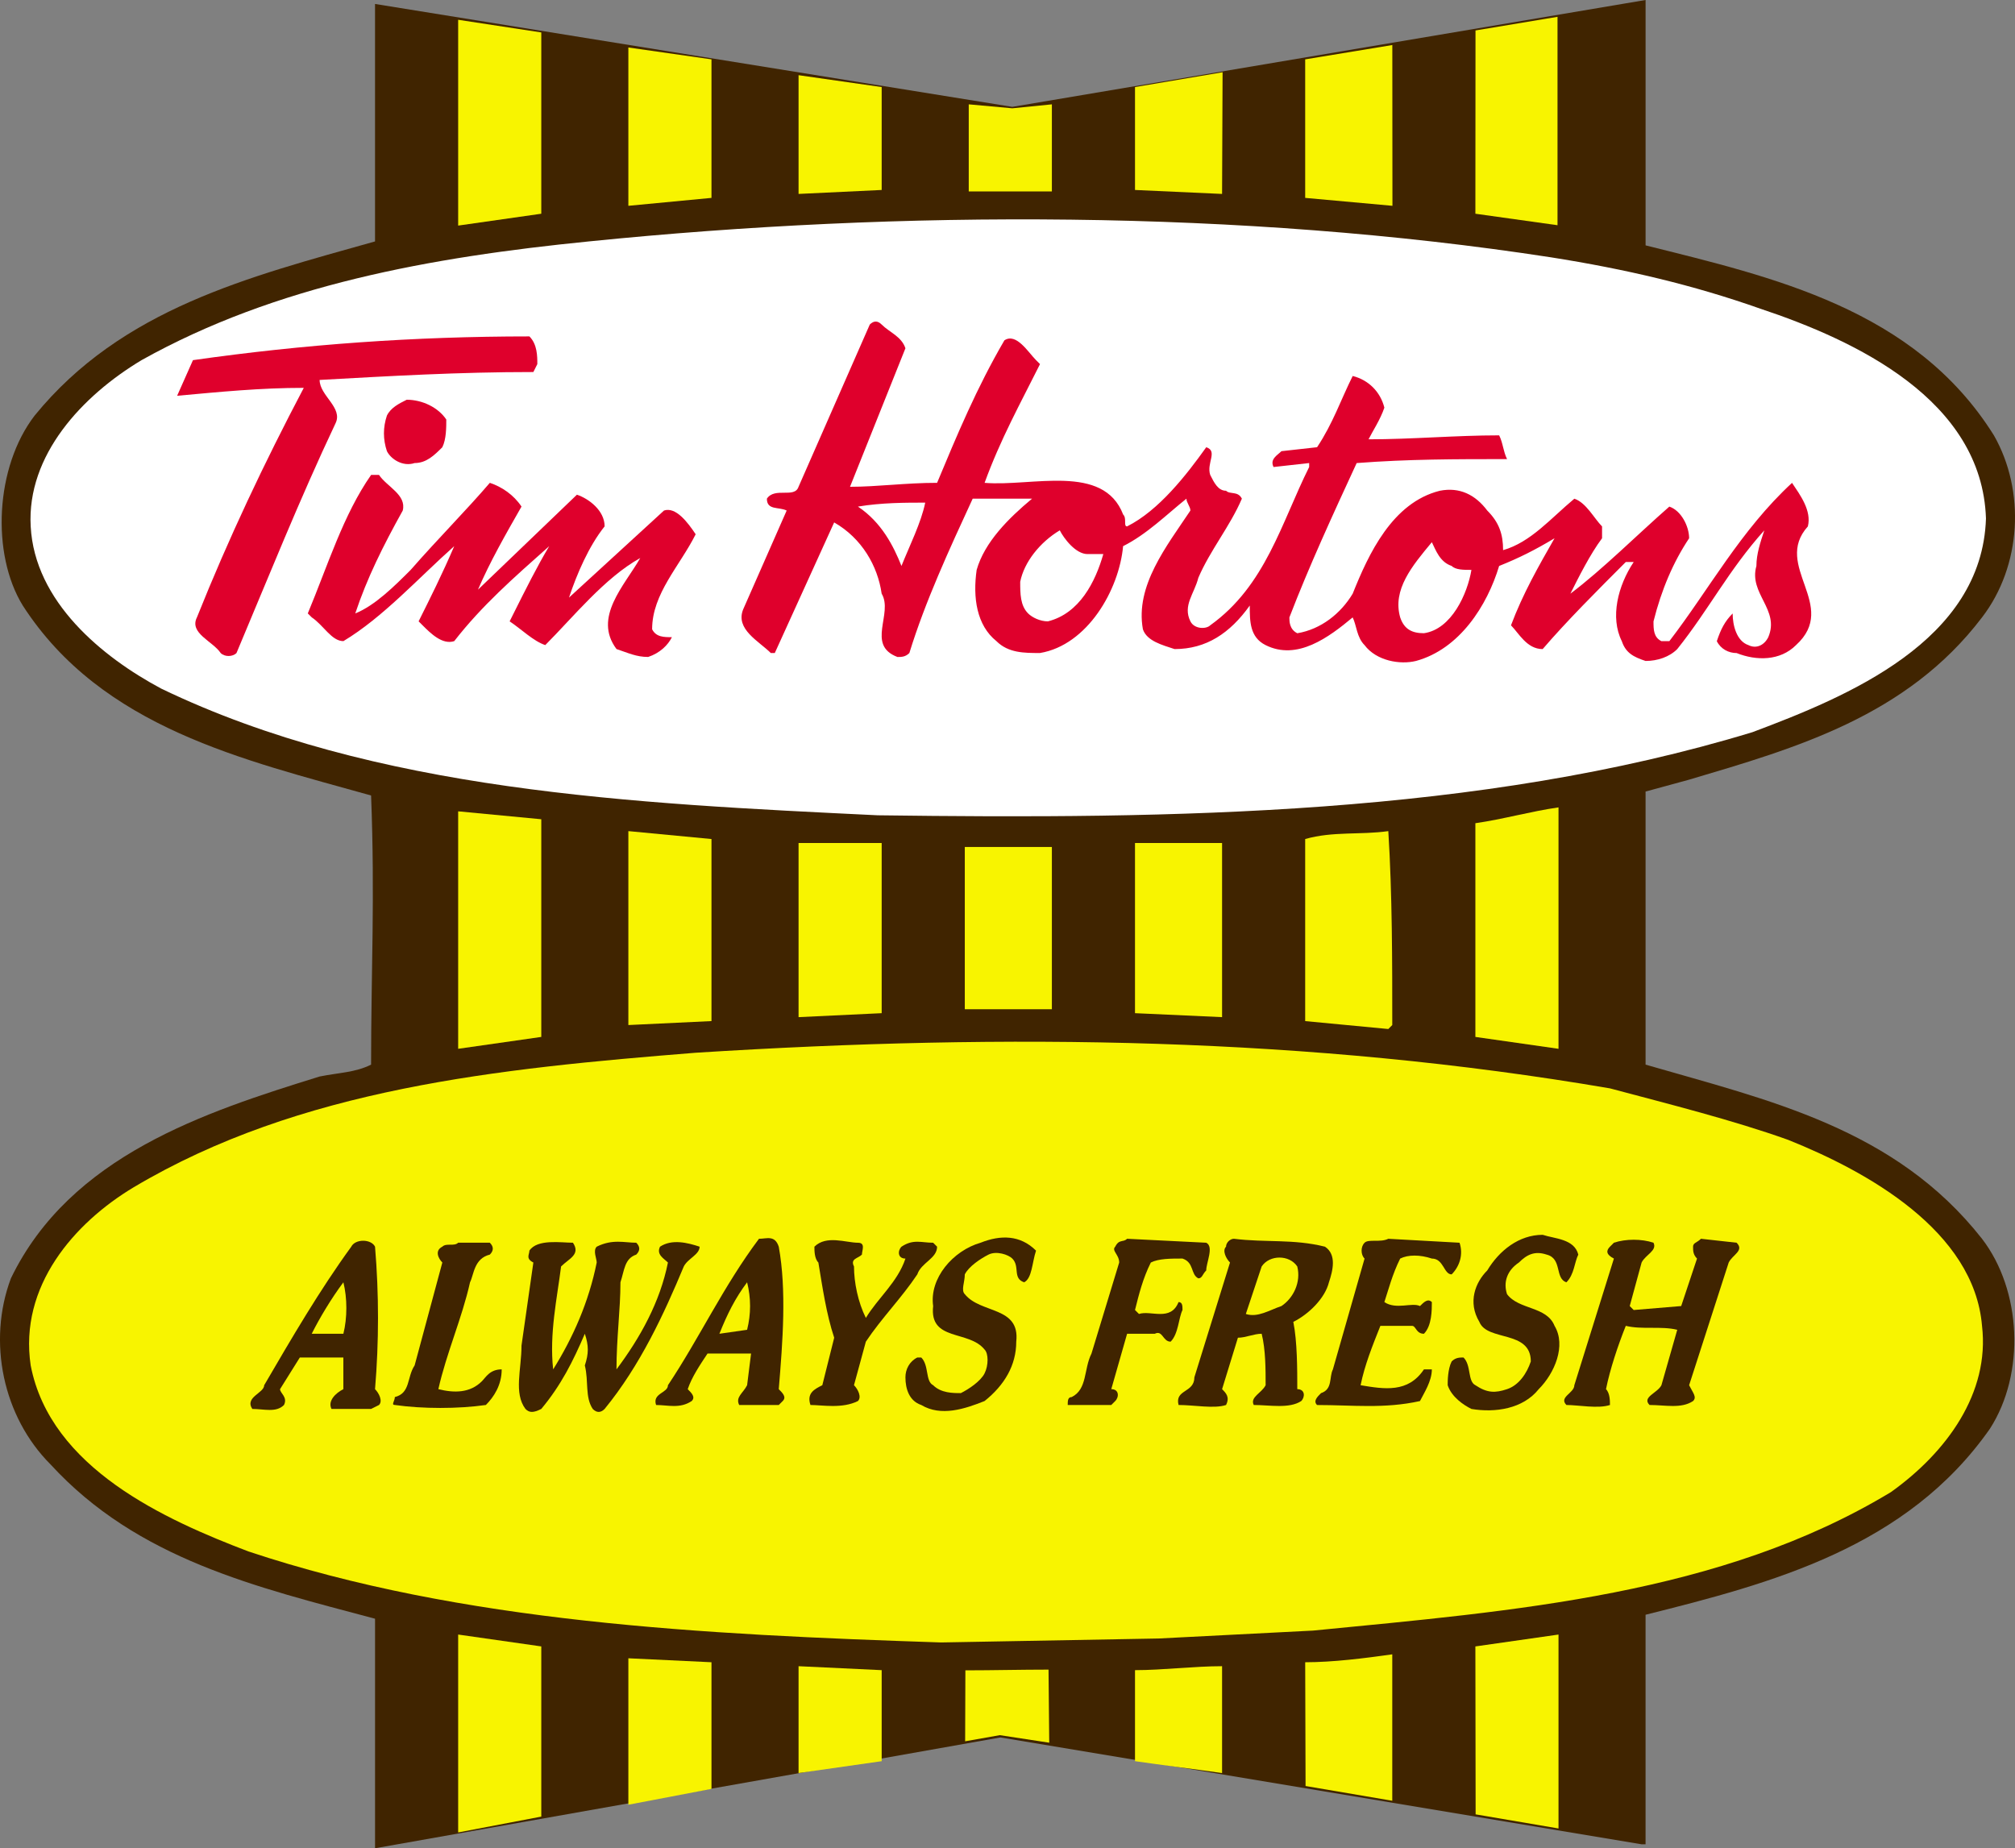<?xml version="1.0" encoding="UTF-8" standalone="no"?>
<!-- Generator: Adobe Illustrator 12.0.0, SVG Export Plug-In . SVG Version: 6.00 Build 51448)  -->

<svg
   xmlns:dc="http://purl.org/dc/elements/1.1/"
   xmlns:cc="http://creativecommons.org/ns#"
   xmlns:rdf="http://www.w3.org/1999/02/22-rdf-syntax-ns#"
   xmlns:svg="http://www.w3.org/2000/svg"
   xmlns="http://www.w3.org/2000/svg"
   xmlns:sodipodi="http://sodipodi.sourceforge.net/DTD/sodipodi-0.dtd"
   xmlns:inkscape="http://www.inkscape.org/namespaces/inkscape"
   version="1.1"
   id="Layer_1"
   width="178.109"
   height="163.385"
   viewBox="0 0 178.109 163.385"
   overflow="visible"
   enable-background="new 0 0 192.756 192.756"
   xml:space="preserve"
   sodipodi:docname="Tim_Hortons_logo_(original).svg"
   style="overflow:visible"
   inkscape:version="0.92.2 (5c3e80d, 2017-08-06)"><rect x="0" y="0" width="178.109" height="163.385" fill="#808080" stroke="none"/><defs
     id="defs91" /><sodipodi:namedview
     pagecolor="#ffffff"
     bordercolor="#666666"
     borderopacity="1"
     objecttolerance="10"
     gridtolerance="10"
     guidetolerance="10"
     inkscape:pageopacity="0"
     inkscape:pageshadow="2"
     inkscape:window-width="1920"
     inkscape:window-height="1017"
     id="namedview89"
     showgrid="false"
     inkscape:zoom="4"
     inkscape:cx="44.088948"
     inkscape:cy="102.28495"
     inkscape:window-x="-8"
     inkscape:window-y="-8"
     inkscape:window-maximized="1"
     inkscape:current-layer="Layer_1" /><path
     style="clip-rule:evenodd;fill:#402400;fill-rule:evenodd"
     inkscape:connector-curvature="0"
     id="path6"
     d="m 145.456,21.691 c 11.195,2.799 23.79,5.598 30.787,16.793 2.799,4.898 2.449,11.546 -1.05,16.094 -6.647,8.747 -16.443,11.545 -25.89,14.344 l -3.848,1.05 v 0.7 23.44 c 10.845,3.148 22.041,5.598 29.737,15.394 3.499,4.549 3.849,11.896 0.7,16.794 -7.348,10.495 -19.242,13.645 -30.438,16.443 v 0.699 19.592 h -0.351 l -56.674,-9.445 -55.278,9.796 v -20.292 c -10.496,-2.799 -20.991,-5.248 -28.688,-13.645 -4.199,-4.198 -5.598,-10.846 -3.499,-16.443 C 6.212,102.159 18.108,98.311 28.253,95.162 c 1.75,-0.35 3.149,-0.35 4.548,-1.05 0,-8.396 0.35,-14.694 0,-23.791 C 21.606,67.173 9.01,64.374 2.013,53.529 -0.786,48.981 -0.436,41.284 3.063,36.736 10.76,27.29 21.955,24.491 33.15,21.342 V 0.35 l 56.328,9.096 L 145.456,0 v 0 z" /><path
     style="clip-rule:evenodd;fill:#f8f400;fill-rule:evenodd"
     inkscape:connector-curvature="0"
     id="path8"
     d="m 137.671,19.909 -7.26,-1.016 0.011,-16.201 7.249,-1.205 z"
     sodipodi:nodetypes="ccccc" /><path
     style="clip-rule:evenodd;fill:#f8f400;fill-rule:evenodd"
     inkscape:connector-curvature="0"
     id="path10"
     d="m 47.845,18.893 c -2.449,0.35 -4.898,0.7 -7.347,1.049 V 1.749 l 7.347,1.119 c 0,0 0,10.66 0,16.025 z"
     sodipodi:nodetypes="ccccc" /><path
     style="clip-rule:evenodd;fill:#f8f400;fill-rule:evenodd"
     inkscape:connector-curvature="0"
     id="path12"
     d="m 123.08,18.193 -7.713,-0.7 V 5.248 l 7.702,-1.266 z"
     sodipodi:nodetypes="ccccc" /><polygon
     style="clip-rule:evenodd;fill:#f8f400;fill-rule:evenodd"
     id="polygon14"
     points="70.261,32.004 62.914,32.704 62.914,18.709 70.261,19.759 "
     transform="translate(-7.372,-14.511)" /><path
     style="clip-rule:evenodd;fill:#f8f400;fill-rule:evenodd"
     inkscape:connector-curvature="0"
     id="path16"
     d="m 108.021,17.143 -7.696,-0.35 V 7.696 l 7.741,-1.309 z"
     sodipodi:nodetypes="ccccc" /><polygon
     style="clip-rule:evenodd;fill:#f8f400;fill-rule:evenodd"
     id="polygon18"
     points="85.305,31.304 77.958,31.654 77.958,21.158 85.305,22.208 "
     transform="translate(-7.372,-14.511)" /><polygon
     style="clip-rule:evenodd;fill:#f8f400;fill-rule:evenodd"
     id="polygon20"
     points="93.001,31.304 93.001,23.607 96.85,23.957 100.349,23.607 100.349,31.304 "
     transform="translate(-7.372,-14.383)" /><path
     style="clip-rule:evenodd;fill:#ffffff;fill-rule:evenodd"
     inkscape:connector-curvature="0"
     id="path22"
     d="m 155.602,27.289 c 8.396,2.799 19.592,8.047 19.941,18.542 -0.35,10.846 -12.245,15.744 -20.642,18.893 -24.14,7.347 -51.079,7.697 -77.318,7.347 -21.691,-1.05 -44.433,-2.099 -63.325,-11.195 C 9.01,58.077 3.063,53.179 2.713,46.532 c -0.35,-6.298 4.548,-11.545 9.796,-14.694 11.896,-6.647 25.54,-9.096 39.534,-10.496 27.639,-2.799 57.727,-2.799 85.016,1.4 6.647,1.048 12.595,2.448 18.543,4.547 z" /><path
     style="clip-rule:evenodd;fill:#df002c;fill-rule:evenodd"
     inkscape:connector-curvature="0"
     id="path24"
     d="m 46.795,29.738 c 0.7,0.7 0.7,1.749 0.7,2.449 l -0.35,0.7 c -6.647,0 -12.595,0.35 -18.893,0.699 0,1.4 2.099,2.449 1.399,3.849 -3.148,6.647 -5.947,13.645 -8.747,20.292 -0.35,0.35 -1.049,0.35 -1.399,0 -0.699,-1.05 -2.798,-1.75 -2.099,-3.149 2.799,-6.997 5.947,-13.645 9.446,-20.292 -3.848,0 -7.347,0.35 -11.195,0.7 v 0 l 1.399,-3.149 c 9.797,-1.399 19.593,-2.099 29.739,-2.099 z" /><path
     style="clip-rule:evenodd;fill:#df002c;fill-rule:evenodd"
     inkscape:connector-curvature="0"
     id="path26"
     d="m 39.448,37.085 c 0,0.7 0,1.75 -0.35,2.449 -0.7,0.7 -1.399,1.399 -2.449,1.399 -1.05,0.35 -2.1,-0.35 -2.449,-1.05 -0.35,-1.049 -0.35,-2.099 0,-3.148 0.35,-0.7 1.05,-1.049 1.75,-1.399 1.399,0 2.799,0.699 3.498,1.749 z" /><path
     style="clip-rule:evenodd;fill:#df002c;fill-rule:evenodd"
     inkscape:connector-curvature="0"
     id="path28"
     d="m 33.501,41.983 c 0.7,1.049 2.449,1.749 2.099,3.149 -1.749,3.148 -3.148,5.947 -4.198,9.096 1.749,-0.7 3.499,-2.449 4.898,-3.849 2.449,-2.799 4.898,-5.248 6.998,-7.697 1.049,0.35 2.099,1.049 2.799,2.099 -1.399,2.449 -2.799,4.898 -3.849,7.347 l 8.747,-8.397 c 1.049,0.35 2.449,1.4 2.449,2.799 -1.399,1.749 -2.449,4.198 -3.149,6.297 l 8.397,-7.697 c 1.049,-0.35 2.099,1.049 2.799,2.099 -1.399,2.799 -3.849,5.248 -3.849,8.397 0.35,0.7 1.05,0.7 1.75,0.7 -0.35,0.7 -1.049,1.399 -2.099,1.749 -1.05,0 -1.749,-0.35 -2.799,-0.699 -2.099,-2.799 0.7,-5.598 2.099,-8.047 -3.149,1.75 -5.948,5.248 -8.396,7.697 -1.05,-0.35 -2.099,-1.399 -3.149,-2.099 l 0.35,-0.7 c 1.05,-2.099 2.1,-4.198 3.149,-5.948 v 0 c -3.149,2.799 -5.948,5.248 -8.396,8.396 -1.05,0.35 -2.1,-0.7 -2.799,-1.399 l -0.35,-0.35 c 1.049,-2.099 2.099,-4.199 3.149,-6.647 -3.149,2.799 -6.297,6.297 -9.796,8.396 -1.049,0 -1.749,-1.399 -2.798,-2.099 l -0.35,-0.35 c 1.75,-4.198 3.148,-8.747 5.598,-12.245 h 0.696 z" /><path
     style="clip-rule:evenodd;fill:#df002c;fill-rule:evenodd"
     inkscape:connector-curvature="0"
     id="path30"
     d="m 80.032,30.787 -4.898,12.245 c 2.449,0 4.898,-0.35 7.697,-0.35 1.75,-4.199 3.499,-8.396 5.948,-12.595 1.05,-0.7 2.1,1.05 2.799,1.75 l 0.35,0.35 c -1.749,3.499 -3.498,6.647 -4.898,10.496 4.199,0.35 10.496,-1.75 12.246,2.799 0.35,0.35 0,1.05 0.35,1.05 2.799,-1.399 5.248,-4.548 6.997,-6.998 1.05,0.35 0,1.399 0.35,2.449 0.351,0.7 0.7,1.399 1.399,1.399 0.351,0.35 1.05,0 1.399,0.7 -1.049,2.449 -2.799,4.548 -3.849,6.997 -0.35,1.399 -1.399,2.449 -0.699,3.849 0.35,0.7 1.399,0.7 1.749,0.35 4.898,-3.499 6.298,-9.096 8.747,-13.994 v -0.35 l -3.148,0.35 c -0.351,-0.7 0.35,-1.05 0.699,-1.4 l 3.148,-0.35 c 1.399,-2.099 2.1,-4.198 3.148,-6.297 1.4,0.35 2.449,1.399 2.8,2.799 -0.351,1.049 -1.05,2.099 -1.399,2.799 3.848,0 7.696,-0.35 11.545,-0.35 0.35,0.7 0.35,1.399 0.699,2.1 -4.548,0 -8.746,0 -13.294,0.35 -2.1,4.548 -4.198,9.097 -5.947,13.645 0,0.35 0,1.05 0.699,1.399 2.099,-0.35 3.849,-1.749 4.897,-3.499 1.4,-3.499 3.499,-8.047 7.697,-9.096 1.749,-0.35 3.148,0.35 4.198,1.75 1.05,1.049 1.399,2.099 1.399,3.499 2.449,-0.7 4.198,-2.799 6.298,-4.548 1.05,0.35 1.749,1.749 2.449,2.449 v 1.049 c -1.05,1.399 -2.1,3.499 -2.799,4.898 2.799,-2.099 5.947,-5.248 8.746,-7.697 1.05,0.35 1.749,1.75 1.749,2.799 -1.399,2.099 -2.448,4.548 -3.148,7.347 0,0.7 0,1.399 0.7,1.749 h 0.699 c 3.498,-4.548 6.298,-9.796 10.846,-13.994 0.7,1.049 1.749,2.449 1.399,3.849 -3.148,3.499 2.799,6.997 -1.05,10.496 -1.399,1.399 -3.498,1.399 -5.248,0.7 -0.699,0 -1.399,-0.35 -1.749,-1.05 0.35,-1.049 0.699,-1.749 1.399,-2.449 0,1.049 0.35,2.449 1.399,2.799 0.7,0.35 1.399,0 1.749,-0.7 1.05,-2.449 -1.749,-3.849 -1.049,-6.297 0,-1.05 0.35,-2.1 0.699,-3.149 -3.148,3.499 -4.898,6.997 -7.696,10.496 -0.7,0.699 -1.75,1.049 -2.799,1.049 -1.05,-0.35 -1.75,-0.7 -2.1,-1.75 -1.05,-2.099 -0.35,-4.898 1.05,-6.997 h -0.7 c -2.449,2.449 -5.248,5.248 -7.347,7.697 -1.399,0 -2.1,-1.4 -2.799,-2.1 1.05,-2.799 2.449,-5.248 3.849,-7.697 -1.75,1.05 -3.149,1.749 -4.898,2.449 -1.05,3.499 -3.499,7.347 -7.347,8.396 -1.399,0.35 -3.499,0 -4.549,-1.399 -0.699,-0.7 -0.699,-1.75 -1.05,-2.449 -2.099,1.75 -4.897,3.849 -7.696,2.449 -1.399,-0.7 -1.399,-2.099 -1.399,-3.499 -1.749,2.449 -3.849,3.849 -6.647,3.849 -1.05,-0.35 -2.449,-0.7 -2.799,-1.75 -0.699,-3.849 2.1,-7.347 4.198,-10.496 0,-0.35 -0.35,-0.7 -0.35,-1.05 -1.749,1.399 -3.499,3.148 -5.598,4.198 -0.35,3.849 -3.149,8.747 -7.348,9.446 -1.399,0 -2.799,0 -3.848,-1.05 -1.749,-1.399 -2.099,-3.848 -1.749,-6.297 0.699,-2.449 2.798,-4.548 4.898,-6.297 v 0 h -5.248 c -2.099,4.548 -4.198,9.096 -5.598,13.645 -0.35,0.35 -0.7,0.35 -1.05,0.35 -2.799,-1.049 -0.35,-3.848 -1.399,-5.598 -0.35,-2.449 -1.749,-4.898 -4.198,-6.297 v 0 c -1.75,3.849 -3.499,7.697 -5.248,11.545 h -0.35 c -1.05,-1.05 -3.149,-2.099 -2.449,-3.849 l 3.849,-8.746 c -0.7,-0.35 -1.749,0 -1.749,-1.05 0.699,-1.05 2.449,0 2.798,-1.05 l 6.298,-14.344 c 0.35,-0.35 0.7,-0.35 1.049,0 0.702,0.7 1.752,1.05 2.102,2.099 z m -4.198,13.995 c 2.099,1.399 3.149,3.499 3.848,5.248 0.7,-1.75 1.75,-3.849 2.1,-5.598 -1.75,0 -3.849,0 -5.948,0.35 z m 17.842,2.099 c -1.749,1.049 -3.148,2.799 -3.498,4.548 0,1.049 0,2.099 0.7,2.799 0.35,0.35 1.049,0.7 1.749,0.7 2.799,-0.7 4.198,-3.499 4.897,-5.948 h -1.399 c -1.05,0 -2.099,-1.399 -2.449,-2.099 z m 32.888,1.049 c -1.75,2.1 -3.499,4.199 -2.799,6.647 0.35,1.05 1.049,1.399 2.099,1.399 2.449,-0.35 3.849,-3.499 4.198,-5.598 -0.699,0 -1.399,0 -1.749,-0.35 -1.05,-0.348 -1.4,-1.397 -1.749,-2.098 z" /><path
     style="clip-rule:evenodd;fill:#f8f400;fill-rule:evenodd"
     inkscape:connector-curvature="0"
     id="path32"
     d="m 137.759,92.713 -7.348,-1.05 V 72.771 c 2.449,-0.35 4.898,-1.05 7.348,-1.399 z" /><path
     style="clip-rule:evenodd;fill:#f8f400;fill-rule:evenodd"
     inkscape:connector-curvature="0"
     id="path34"
     d="m 47.845,72.421 c 0,6.297 0,12.596 0,19.242 l -7.347,1.05 v -20.992 0 z" /><path
     style="clip-rule:evenodd;fill:#f8f400;fill-rule:evenodd"
     inkscape:connector-curvature="0"
     id="path36"
     d="m 122.715,73.47 c 0.35,5.598 0.35,11.546 0.35,17.143 l -0.35,0.351 -7.348,-0.7 V 74.17 c 2.449,-0.7 4.899,-0.35 7.348,-0.7 z" /><polygon
     style="clip-rule:evenodd;fill:#f8f400;fill-rule:evenodd"
     id="polygon38"
     points="70.261,104.774 62.914,105.124 62.914,87.981 70.261,88.681 "
     transform="translate(-7.372,-14.511)" /><polygon
     style="clip-rule:evenodd;fill:#f8f400;fill-rule:evenodd"
     id="polygon40"
     points="115.043,89.031 115.393,89.031 115.393,104.425 107.696,104.075 107.696,89.031 "
     transform="translate(-7.372,-14.511)" /><path
     style="clip-rule:evenodd;fill:#f8f400;fill-rule:evenodd"
     inkscape:connector-curvature="0"
     id="path42"
     d="m 77.933,74.52 c 0,4.898 0,9.796 0,15.044 l -7.347,0.35 V 74.52 Z" /><path
     style="clip-rule:evenodd;fill:#f8f400;fill-rule:evenodd"
     inkscape:connector-curvature="0"
     id="path44"
     d="m 92.977,74.87 c 0,4.548 0,9.796 0,14.344 -2.099,0 -4.898,0 -7.697,0 V 74.87 Z" /><path
     style="clip-rule:evenodd;fill:#f8f400;fill-rule:evenodd"
     inkscape:connector-curvature="0"
     id="path46"
     d="m 158.051,100.76 c 6.997,2.799 16.443,8.047 17.143,16.443 0.7,5.947 -3.148,11.195 -8.047,14.694 -15.044,9.096 -33.236,10.496 -51.079,12.245 l -13.645,0.699 -19.242,0.351 c -20.992,-0.7 -42.333,-1.75 -61.226,-8.047 -7.347,-2.799 -17.493,-7.348 -19.242,-16.443 -1.05,-6.998 3.849,-12.596 9.096,-15.744 14.694,-8.746 32.187,-10.496 49.68,-11.896 27.639,-1.749 54.229,-1.399 80.817,3.149 5.249,1.4 10.846,2.799 15.745,4.549 z" /><path
     style="clip-rule:evenodd;fill:#f8f400;fill-rule:evenodd"
     inkscape:connector-curvature="0"
     id="path48"
     d="m 137.759,161.635 -7.326,-1.247 -0.022,-14.845 c 2.449,-0.35 4.898,-0.7 7.348,-1.05 z"
     sodipodi:nodetypes="ccccc" /><path
     style="clip-rule:evenodd;fill:#f8f400;fill-rule:evenodd"
     inkscape:connector-curvature="0"
     id="path50"
     d="m 47.845,160.586 -7.347,1.399 v -17.493 l 7.347,1.05 z"
     sodipodi:nodetypes="ccccc" /><path
     style="clip-rule:evenodd;fill:#f8f400;fill-rule:evenodd"
     inkscape:connector-curvature="0"
     id="path52"
     d="m 123.065,159.186 -7.664,-1.304 -0.033,-10.941 c 2.449,0 5.248,-0.351 7.697,-0.7 z"
     sodipodi:nodetypes="ccccc" /><polygon
     style="clip-rule:evenodd;fill:#f8f400;fill-rule:evenodd"
     id="polygon54"
     points="70.261,172.647 62.914,174.047 62.914,161.102 70.261,161.452 "
     transform="translate(-7.372,-14.511)" /><polygon
     style="clip-rule:evenodd;fill:#f8f400;fill-rule:evenodd"
     id="polygon56"
     points="77.958,161.802 85.305,162.151 85.305,170.198 77.958,171.248 77.958,162.151 "
     transform="translate(-7.372,-14.511)" /><path
     style="clip-rule:evenodd;fill:#f8f400;fill-rule:evenodd"
     inkscape:connector-curvature="0"
     id="path58"
     d="m 108.021,156.737 c -2.449,-0.35 -5.248,-0.699 -7.696,-1.05 0,-2.449 0,-5.598 0,-8.047 2.448,0 5.247,-0.35 7.696,-0.35 z" /><path
     style="clip-rule:evenodd;fill:#f8f400;fill-rule:evenodd"
     inkscape:connector-curvature="0"
     id="path60"
     d="m 92.681,147.593 0.062,6.46 -4.371,-0.667 -3.062,0.543 0.022,-6.272 c 2.45,-0.001 4.898,-0.064 7.348,-0.064 z"
     sodipodi:nodetypes="cccccc" /><path
     style="clip-rule:evenodd;fill:#402400;fill-rule:evenodd"
     inkscape:connector-curvature="0"
     id="path64"
     d="m 139.508,110.905 c -0.35,0.7 -0.35,1.75 -1.05,2.449 -1.049,-0.35 -0.35,-2.099 -1.749,-2.449 -1.05,-0.35 -1.749,0 -2.449,0.7 -1.05,0.699 -1.399,1.749 -1.05,2.799 1.05,1.399 3.499,1.05 4.199,2.799 1.049,1.749 0,4.198 -1.399,5.598 -1.399,1.749 -3.849,2.099 -5.948,1.749 -0.699,-0.35 -1.749,-1.05 -2.099,-2.099 0,-0.35 0,-1.399 0.35,-2.1 0.35,-0.35 0.699,-0.35 1.05,-0.35 0.699,0.7 0.35,2.1 1.049,2.449 1.05,0.699 1.75,0.699 2.799,0.35 1.05,-0.35 1.75,-1.399 2.1,-2.449 0,-2.799 -3.849,-1.749 -4.548,-3.498 -1.05,-1.75 -0.351,-3.499 0.699,-4.549 1.05,-1.749 2.799,-3.148 4.898,-3.148 1.049,0.35 2.798,0.35 3.148,1.749 z" /><path
     style="clip-rule:evenodd;fill:#402400;fill-rule:evenodd"
     inkscape:connector-curvature="0"
     id="path66"
     d="m 91.577,110.555 c -0.35,1.05 -0.35,2.449 -1.05,2.799 -1.049,-0.35 -0.35,-1.399 -1.049,-2.099 -0.35,-0.351 -1.399,-0.7 -2.099,-0.351 -0.7,0.351 -1.75,1.05 -2.099,1.75 0,0.699 -0.35,1.399 0,1.749 1.399,1.749 4.898,1.05 4.548,4.198 0,2.1 -1.05,3.849 -2.799,5.248 -1.749,0.699 -3.848,1.399 -5.598,0.35 -1.049,-0.35 -1.399,-1.399 -1.399,-2.449 0,-0.699 0.35,-1.399 1.05,-1.749 h 0.35 c 0.7,0.7 0.35,2.1 1.05,2.449 0.7,0.699 1.749,0.699 2.449,0.699 0.7,-0.35 1.75,-1.049 2.099,-1.749 0.35,-0.699 0.35,-1.749 0,-2.099 -1.399,-1.75 -4.898,-0.7 -4.548,-3.849 -0.35,-2.449 1.749,-4.898 4.198,-5.598 1.749,-0.698 3.498,-0.698 4.897,0.701 z" /><path
     style="clip-rule:evenodd;fill:#402400;fill-rule:evenodd"
     inkscape:connector-curvature="0"
     id="path68"
     d="m 129.012,109.856 c 0.351,1.049 0,2.099 -0.699,2.799 -0.7,0 -0.7,-1.399 -1.749,-1.399 -1.05,-0.351 -2.1,-0.351 -2.799,0 -0.7,1.399 -1.05,2.799 -1.399,3.848 1.049,0.7 2.448,0 3.148,0.351 0.35,-0.351 0.699,-0.7 1.05,-0.351 0,0.7 0,2.1 -0.7,2.8 -0.699,0 -0.699,-0.7 -1.05,-0.7 h -2.799 c -0.699,1.749 -1.399,3.499 -1.749,5.248 2.1,0.35 4.198,0.699 5.598,-1.399 h 0.7 c 0,1.05 -0.7,2.099 -1.05,2.799 -3.148,0.699 -5.948,0.35 -9.097,0.35 -0.35,-0.35 0,-0.7 0.35,-1.05 1.05,-0.35 0.7,-1.399 1.05,-2.099 l 2.799,-9.796 c -0.35,-0.351 -0.35,-1.05 0,-1.399 0.351,-0.351 1.399,0 2.1,-0.351 z" /><path
     style="clip-rule:evenodd;fill:#402400;fill-rule:evenodd"
     inkscape:connector-curvature="0"
     id="path70"
     d="m 153.502,109.856 c 0.7,0.699 -0.35,1.049 -0.699,1.749 l -3.499,10.846 c 0.351,0.699 0.7,1.049 0.351,1.399 -1.05,0.699 -2.449,0.35 -3.849,0.35 -0.7,-0.7 0.699,-1.05 1.05,-1.749 l 1.399,-4.898 c -1.399,-0.35 -3.149,0 -4.549,-0.35 -0.699,1.749 -1.399,3.849 -1.749,5.598 0.35,0.35 0.35,1.05 0.35,1.399 -1.05,0.35 -2.799,0 -3.849,0 -0.699,-0.7 0.7,-1.05 0.7,-1.749 l 3.498,-11.195 c -0.699,-0.351 -0.699,-0.7 -0.35,-1.05 l 0.35,-0.35 c 1.05,-0.351 2.449,-0.351 3.499,0 0.35,0.699 -0.699,1.049 -1.05,1.749 l -1.05,3.849 0.351,0.35 4.198,-0.35 1.399,-4.198 c -0.35,-0.351 -0.35,-0.7 -0.35,-1.05 0,-0.35 0.35,-0.35 0.699,-0.7 z" /><path
     style="clip-rule:evenodd;fill:#402400;fill-rule:evenodd"
     inkscape:connector-curvature="0"
     id="path72"
     d="m 106.621,109.856 c 0.7,0.35 0,1.749 0,2.448 -0.35,0.351 -0.35,0.7 -0.7,0.7 -0.699,-0.35 -0.35,-1.399 -1.399,-1.749 -1.049,0 -2.099,0 -2.798,0.35 -0.7,1.399 -1.05,2.799 -1.399,4.198 l 0.35,0.35 c 1.05,-0.35 2.799,0.7 3.498,-1.05 0.35,0 0.35,0.351 0.35,0.7 -0.35,0.699 -0.35,2.1 -1.049,2.799 -0.7,0 -0.7,-1.05 -1.399,-0.699 h -2.449 l -1.399,4.897 c 0.7,0 0.7,0.699 0.35,1.05 l -0.35,0.35 h -3.849 c 0,-0.35 0,-0.7 0.35,-0.7 1.399,-0.699 1.05,-2.448 1.75,-3.848 l 2.449,-8.047 c 0,-0.7 -0.7,-1.05 -0.351,-1.399 0.351,-0.7 0.7,-0.35 1.05,-0.7 z" /><path
     style="clip-rule:evenodd;fill:#402400;fill-rule:evenodd"
     inkscape:connector-curvature="0"
     id="path74"
     d="m 82.831,110.206 c 0,1.05 -1.399,1.399 -1.749,2.449 -1.4,2.099 -3.149,3.848 -4.548,5.947 l -1.049,3.849 c 0.35,0.35 0.7,1.049 0.35,1.399 -1.399,0.699 -3.149,0.35 -4.198,0.35 -0.35,-1.05 0.35,-1.399 1.049,-1.749 l 1.05,-4.198 c -0.7,-2.1 -1.05,-4.549 -1.399,-6.647 -0.35,-0.35 -0.35,-1.05 -0.35,-1.399 1.05,-1.05 2.799,-0.35 3.849,-0.35 0.7,0 0.35,0.699 0.35,1.049 -0.35,0.351 -1.05,0.351 -0.7,1.05 0,1.399 0.35,3.148 1.049,4.548 1.05,-1.749 2.799,-3.148 3.499,-5.247 -0.7,0 -0.7,-0.7 -0.35,-1.05 1.05,-0.7 1.75,-0.35 2.799,-0.35 z" /><path
     style="clip-rule:evenodd;fill:#402400;fill-rule:evenodd"
     inkscape:connector-curvature="0"
     id="path76"
     d="m 56.241,109.856 c 0.35,0.35 0.35,0.699 0,1.049 -1.049,0.351 -1.049,1.399 -1.399,2.449 0,2.449 -0.35,4.898 -0.35,7.697 2.099,-2.799 3.849,-5.948 4.548,-9.446 -0.35,-0.35 -1.049,-0.7 -0.699,-1.399 1.049,-0.7 2.449,-0.35 3.499,0 0,0.699 -1.05,1.05 -1.399,1.749 -1.75,4.198 -3.849,8.747 -6.998,12.595 -0.35,0.35 -0.7,0.35 -1.049,0 -0.7,-1.05 -0.35,-2.448 -0.7,-3.848 0.35,-1.05 0.35,-1.75 0,-2.799 -1.05,2.448 -2.099,4.548 -3.849,6.646 -0.7,0.35 -1.05,0.35 -1.399,0 -1.05,-1.399 -0.35,-3.498 -0.35,-5.598 l 1.049,-7.347 c -0.7,-0.35 -0.35,-0.7 -0.35,-1.05 0.7,-1.05 2.799,-0.699 3.849,-0.699 0.7,1.049 -0.35,1.399 -1.049,2.099 -0.35,2.799 -1.05,5.948 -0.7,9.097 1.75,-2.799 3.149,-5.948 3.849,-9.446 0,-0.35 -0.35,-1.05 0,-1.399 1.398,-0.7 2.448,-0.35 3.497,-0.35 z" /><path
     style="clip-rule:evenodd;fill:#402400;fill-rule:evenodd"
     inkscape:connector-curvature="0"
     id="path78"
     d="m 43.297,109.856 c 0.35,0.35 0.35,0.699 0,1.049 -1.4,0.351 -1.4,1.75 -1.75,2.449 -0.7,3.148 -2.099,6.298 -2.799,9.446 1.399,0.35 2.799,0.35 3.848,-0.699 0.35,-0.351 0.7,-1.05 1.75,-1.05 0,1.399 -0.7,2.448 -1.399,3.148 -2.449,0.35 -5.598,0.35 -8.047,0 -0.35,0 0,-0.35 0,-0.7 1.399,-0.35 1.05,-1.749 1.75,-2.798 l 2.449,-9.097 c -0.35,-0.35 -0.7,-1.05 0,-1.399 0.35,-0.35 1.05,0 1.399,-0.35 h 2.799 z" /><path
     style="clip-rule:evenodd;fill:#402400;fill-rule:evenodd"
     inkscape:connector-curvature="0"
     id="path80"
     d="m 117.117,110.206 c 1.049,0.699 0.699,2.099 0.35,3.148 -0.35,1.399 -1.749,2.799 -3.148,3.499 0.35,1.749 0.35,4.198 0.35,5.947 0.699,0 0.699,0.699 0.35,1.05 -1.049,0.699 -2.799,0.35 -4.198,0.35 -0.35,-0.7 0.7,-1.05 1.05,-1.749 0,-1.399 0,-3.148 -0.35,-4.548 -0.7,0 -1.399,0.35 -2.1,0.35 l -1.399,4.548 c 0.35,0.35 0.7,0.699 0.35,1.399 -1.049,0.35 -2.799,0 -4.198,0 -0.35,-1.399 1.399,-1.05 1.399,-2.449 l 3.149,-10.146 c -0.351,-0.35 -0.7,-1.05 -0.351,-1.399 0,-0.35 0.351,-0.7 0.7,-0.7 2.798,0.35 5.247,0 8.046,0.7 z m -5.597,1.749 -1.399,4.198 c 1.049,0.35 2.099,-0.35 3.148,-0.699 1.05,-0.7 1.749,-2.1 1.399,-3.499 -0.699,-1.05 -2.449,-1.05 -3.148,0 z" /><path
     style="clip-rule:evenodd;fill:#402400;fill-rule:evenodd"
     inkscape:connector-curvature="0"
     id="path82"
     d="m 68.836,110.206 c 0.7,3.849 0.35,8.396 0,12.595 0.35,0.35 0.7,0.699 0.35,1.05 l -0.35,0.35 h -3.498 c -0.35,-0.7 0.35,-1.05 0.7,-1.749 l 0.35,-2.799 c -1.399,0 -2.799,0 -3.849,0 -0.699,1.05 -1.399,2.099 -1.749,3.148 0.35,0.35 0.7,0.699 0.35,1.05 -1.049,0.699 -2.099,0.35 -3.148,0.35 -0.35,-1.05 1.049,-1.05 1.049,-1.749 2.799,-4.198 4.898,-8.747 8.047,-12.945 0.699,-0.001 1.398,-0.351 1.748,0.699 z m -2.798,3.148 c -1.05,1.399 -1.75,2.799 -2.449,4.549 l 2.449,-0.351 c 0.349,-1.399 0.349,-2.798 0,-4.198 z" /><path
     style="clip-rule:evenodd;fill:#402400;fill-rule:evenodd"
     inkscape:connector-curvature="0"
     id="path84"
     d="m 33.15,110.206 c 0.35,4.198 0.35,8.396 0,12.595 0.35,0.35 0.7,1.05 0.35,1.399 l -0.7,0.35 h -3.499 c -0.35,-0.699 0.35,-1.399 1.049,-1.749 v -2.799 0 h -3.848 l -1.75,2.799 c 0,0.35 0.7,0.699 0.35,1.399 -0.7,0.699 -1.75,0.35 -2.799,0.35 -0.7,-1.05 1.049,-1.399 1.049,-2.099 2.449,-4.198 4.898,-8.396 7.697,-12.245 0.352,-0.7 1.752,-0.7 2.101,0 z m -2.798,3.148 c -1.049,1.399 -2.099,3.148 -2.798,4.549 1.049,0 2.099,0 2.798,0 0.35,-1.4 0.35,-3.149 0,-4.549 z" /></svg>